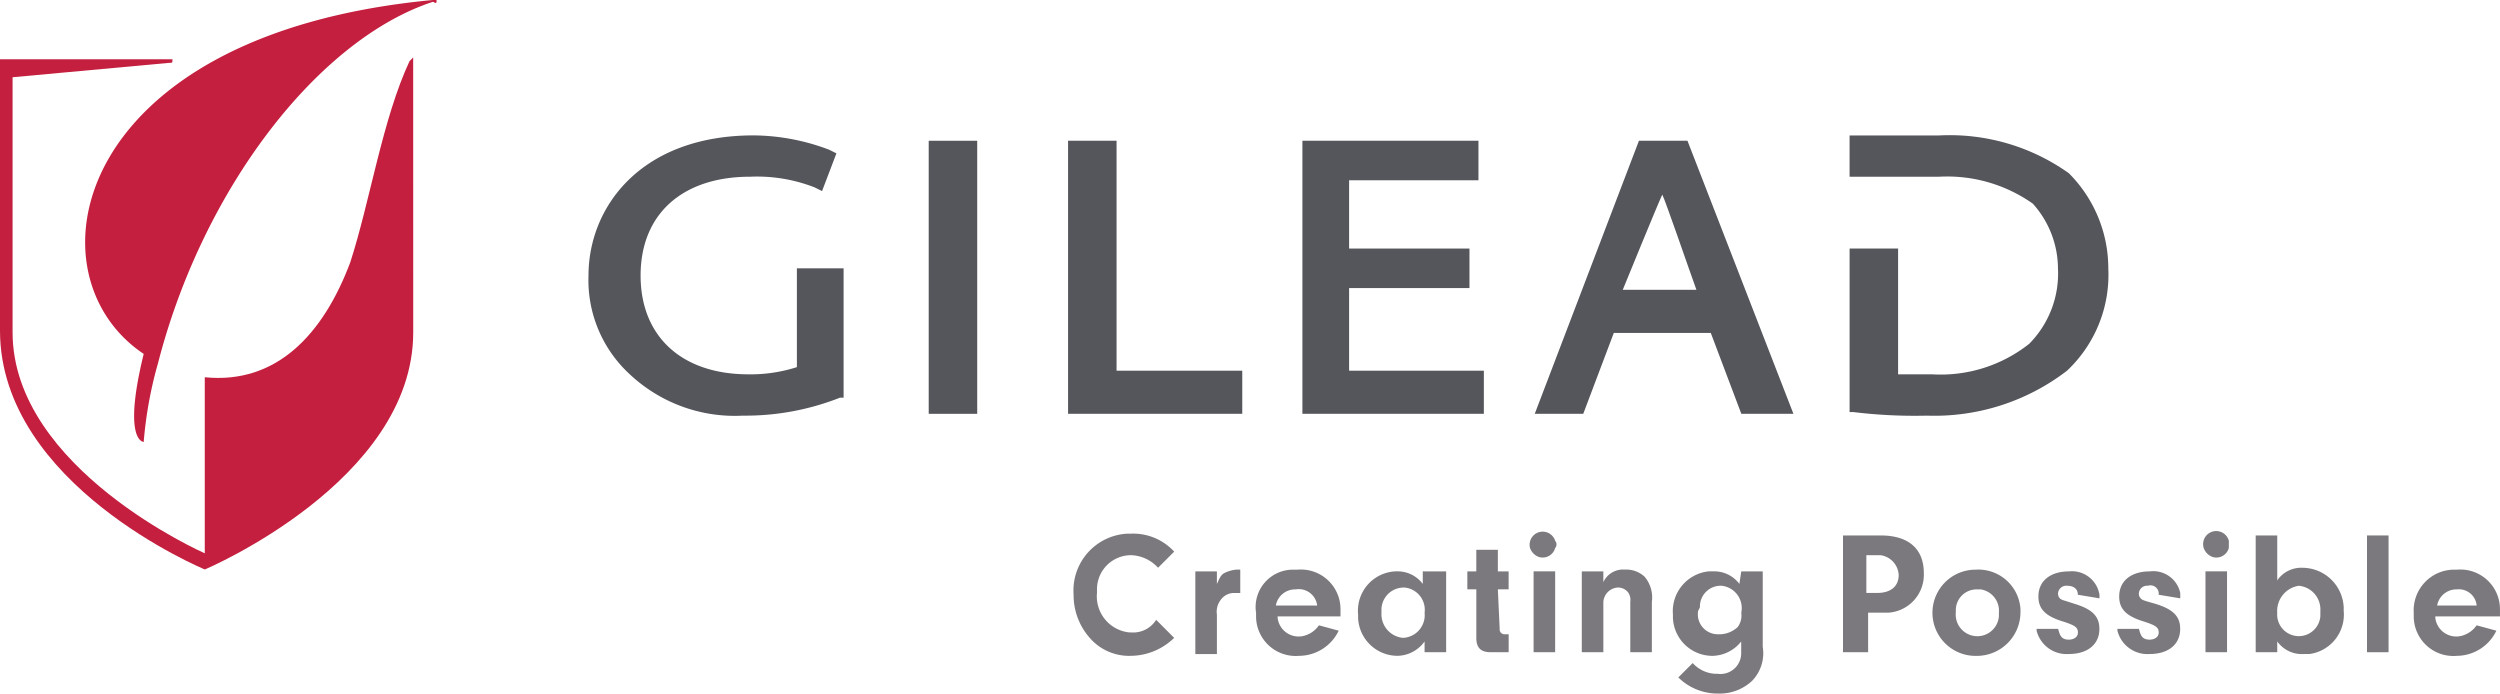 <svg xmlns="http://www.w3.org/2000/svg" width="155" height="43" viewBox="0 0 155 43">
    <path data-name="Path 6" d="M171.151 44.8v6.126a9.381 9.381 0 0 1-3.007.446c-4.121 0-6.683-2.339-6.683-6.126s2.562-6.126 6.794-6.126a9.81 9.81 0 0 1 4.01.668l.446.223.891-2.339-.446-.223a13.417 13.417 0 0 0-4.678-.891c-7.017 0-10.247 4.455-10.247 8.688a7.921 7.921 0 0 0 2.562 6.126 9.513 9.513 0 0 0 7.017 2.562 16 16 0 0 0 6.014-1.114h.223V44.8z" transform="translate(-121.744 -28.164)" style="fill-rule:evenodd;fill:#54565b"/>
    <path data-name="Rectangle 7" transform="translate(57.58 8.727)" style="fill:#54565b" d="M0 0h3.007v16.93H0z"/>
    <path data-name="Path 7" d="M290.183 52.258V38h-3.007v16.93h10.8v-2.672z" transform="translate(-220.956 -29.275)" style="fill-rule:evenodd;fill:#54565b"/>
    <path data-name="Path 8" d="M353.086 52.258v-5.123h7.462v-2.45h-7.462v-4.233h8.019V38H350.19v16.93h11.25v-2.672z" transform="translate(-269.441 -29.275)" style="fill-rule:evenodd;fill:#54565b"/>
    <path data-name="Path 9" d="M420.632 41.343c.223.446 1.671 4.678 2.116 5.9h-4.567s2.228-5.458 2.45-5.9M422.192 38h-3.007l-6.46 16.93h3.007l1.893-5.012h6.014l1.893 5.012h3.23z" transform="translate(-317.57 -29.275)" style="fill-rule:evenodd;fill:#54565b"/>
    <path data-name="Path 10" d="M510.974 38.9a12.731 12.731 0 0 0-8.019-2.339h-5.569v2.559h5.569a9.2 9.2 0 0 1 5.792 1.671 6.043 6.043 0 0 1 1.559 4.01 6.2 6.2 0 0 1-1.782 4.678 8.84 8.84 0 0 1-6.014 1.893h-2.116v-7.8h-3.007v10.139h.223a31.358 31.358 0 0 0 4.567.223 13.5 13.5 0 0 0 8.688-2.784 8.164 8.164 0 0 0 2.562-6.349 8.345 8.345 0 0 0-2.45-5.9" transform="translate(-382.712 -28.164)" style="fill-rule:evenodd;fill:#54565b"/>
    <path data-name="Path 11" d="M44.589 0h-.223c-22.5 2.116-25.283 17.041-17.932 21.942-1.337 5.458 0 5.458 0 5.458a25.216 25.216 0 0 1 .891-4.9C30.11 11.695 37.238 2.45 44.366.111c.223.111.223.111.223-.111" transform="translate(-17.524)" style="fill:#c51f3f;fill-rule:evenodd"/>
    <path data-name="Path 12" d="M25.617 15.616v-.223l-.223.223c-1.671 3.564-2.45 8.688-3.676 12.474-1.671 4.455-4.567 7.574-9.022 7.128v10.916S.78 40.9.78 32.434V16.618l9.69-.891c.223 0 .223 0 .223-.223H0v16.819C0 41.9 12.7 47.136 12.7 47.136s12.92-5.458 12.92-14.7z" transform="translate(0 -11.829)" style="fill:#c51f3f;fill-rule:evenodd"/>
    <path data-name="Path 13" d="M294.836 150.288a3.889 3.889 0 0 1-2.673 1.114 3.225 3.225 0 0 1-2.562-1.114 3.991 3.991 0 0 1-1-2.673 3.526 3.526 0 0 1 3.341-3.787h.223a3.455 3.455 0 0 1 2.673 1.114l-1 1a2.369 2.369 0 0 0-1.671-.78 2.115 2.115 0 0 0-2.116 2.116v.223a2.247 2.247 0 0 0 2 2.45h.111a1.685 1.685 0 0 0 1.559-.78z" transform="translate(-222.038 -110.741)" style="fill:#7b797d"/>
    <path data-name="Path 14" d="M322.665 153.56v.78c.111-.223.223-.557.446-.668a2.065 2.065 0 0 1 .78-.223h.223v1.451h-.334a1.013 1.013 0 0 0-.891.446 1.2 1.2 0 0 0-.223.891v2.45h-1.337v-5.127z" transform="translate(-247.218 -118.134)" style="fill:#7b797d"/>
    <path data-name="Path 15" d="M338.926 156.431a1.308 1.308 0 0 0 1.559 1.114 1.622 1.622 0 0 0 1-.668l1.225.334a2.739 2.739 0 0 1-2.45 1.559 2.459 2.459 0 0 1-2.673-2.45v-.22a2.317 2.317 0 0 1 2.339-2.673h.223a2.459 2.459 0 0 1 2.673 2.45v.446h-3.9zm2.45-.78a1.151 1.151 0 0 0-1.337-1 1.212 1.212 0 0 0-1.225 1z" transform="translate(-259.711 -118.108)" style="fill:#7b797d"/>
    <path data-name="Path 16" d="M369.2 153.93h1.337v5.012H369.2v-.668a2.115 2.115 0 0 1-1.671.891 2.452 2.452 0 0 1-2.45-2.339v-.226a2.44 2.44 0 0 1 2.339-2.673h.111a1.949 1.949 0 0 1 1.559.78v-.78zm-2.673 2.562a1.473 1.473 0 0 0 1.337 1.559 1.409 1.409 0 0 0 1.337-1.559 1.386 1.386 0 0 0-1.225-1.559h-.111a1.381 1.381 0 0 0-1.337 1.448z" transform="translate(-280.876 -118.504)" style="fill:#7b797d"/>
    <path data-name="Path 17" d="M396.45 153.058a.3.3 0 0 0 .334.334h.223v1.114h-1.114c-.668 0-.891-.334-.891-.891v-3.007h-.557v-1.114H395v-1.337h1.337v1.337h.668v1.114h-.668z" transform="translate(-303.47 -114.068)" style="fill:#7b797d"/>
    <path data-name="Path 18" d="M412.746 144.255a.8.8 0 0 1-1 .557.915.915 0 0 1-.557-.557.811.811 0 0 1 1.559-.446.339.339 0 0 1-.002.446zm0 6.46h-1.336V145.7h1.337z" transform="translate(-316.327 -110.277)" style="fill:#7b797d"/>
    <path data-name="Path 19" d="M426.568 153.56v.668a1.351 1.351 0 0 1 1.337-.78 1.675 1.675 0 0 1 1.225.445 2 2 0 0 1 .446 1.559v3.119h-1.337v-3.119a.835.835 0 0 0-.111-.557.794.794 0 0 0-.668-.334.958.958 0 0 0-.891.891v3.119h-1.337v-5.011z" transform="translate(-327.161 -118.134)" style="fill:#7b797d"/>
    <path data-name="Path 20" d="M453.968 153.93h1.332v4.678a2.463 2.463 0 0 1-.668 2.116 2.94 2.94 0 0 1-2.116.78 3.455 3.455 0 0 1-2.45-1l.891-.891a2.022 2.022 0 0 0 1.559.668 1.287 1.287 0 0 0 1.448-1.225v-.78a2.325 2.325 0 0 1-1.782.891 2.452 2.452 0 0 1-2.45-2.339v-.228a2.483 2.483 0 0 1 2.228-2.673h.334a1.949 1.949 0 0 1 1.559.78zm-2.673 2.45a1.235 1.235 0 0 0 1.225 1.448 1.675 1.675 0 0 0 1.225-.445 1.2 1.2 0 0 0 .223-.891 1.39 1.39 0 0 0-1.225-1.671 1.287 1.287 0 0 0-1.337 1.337z" transform="translate(-346.01 -118.504)" style="fill:#7b797d"/>
    <path data-name="Path 21" d="M496.91 151.549h-1.448v-7.24h2.338c1.671 0 2.673.78 2.673 2.339a2.356 2.356 0 0 1-2.228 2.45h-1.225v2.45zm.668-3.676c.891 0 1.337-.446 1.337-1.114a1.309 1.309 0 0 0-1.114-1.225h-.891v2.339z" transform="translate(-381.196 -111.111)" style="fill:#7b797d"/>
    <path data-name="Path 22" d="M524.971 156.1a2.71 2.71 0 0 1-2.673 2.673h-.111a2.673 2.673 0 0 1 0-5.346 2.618 2.618 0 0 1 2.785 2.45zm-4.01 0a1.341 1.341 0 0 0 2.673.223v-.223a1.341 1.341 0 0 0-1.114-1.448h-.22a1.287 1.287 0 0 0-1.337 1.337z" transform="translate(-399.702 -118.108)" style="fill:#7b797d"/>
    <path data-name="Path 23" d="M550.456 155.337c0-.334-.223-.557-.668-.557a.51.51 0 0 0-.557.446.409.409 0 0 0 .111.334c.111.111.223.111.891.334 1.114.334 1.559.78 1.559 1.559 0 1-.78 1.559-1.893 1.559a1.919 1.919 0 0 1-2-1.448v-.111h1.337c.111.446.223.668.668.668.223 0 .557-.111.557-.446 0-.334-.223-.446-.891-.668-1.114-.334-1.559-.78-1.559-1.559 0-1 .78-1.559 1.893-1.559a1.729 1.729 0 0 1 1.893 1.448v.223z" transform="translate(-421.63 -118.463)" style="fill:#7b797d"/>
    <path data-name="Path 24" d="M572.1 155.331a.512.512 0 0 0-.668-.557.51.51 0 0 0-.557.446.409.409 0 0 0 .111.334c.111.111.111.111.891.334 1.114.334 1.559.78 1.559 1.559 0 1-.78 1.559-1.893 1.559a1.919 1.919 0 0 1-2-1.448v-.111h1.336c.111.445.223.668.668.668.223 0 .557-.111.557-.446 0-.334-.223-.446-.891-.668-1.114-.334-1.559-.78-1.559-1.559 0-1 .78-1.559 1.893-1.559a1.712 1.712 0 0 1 1.893 1.337v.334z" transform="translate(-438.264 -118.457)" style="fill:#7b797d"/>
    <path data-name="Path 25" d="M594.1 144.255a.8.8 0 0 1-1 .557.915.915 0 0 1-.557-.557.811.811 0 1 1 1.559-.446zm-.111 6.46h-1.337V145.7h1.337z" transform="translate(-455.913 -110.277)" style="fill:#7b797d"/>
    <path data-name="Path 26" d="M607.916 151.549h-1.336v-7.24h1.336v2.784a1.806 1.806 0 0 1 1.559-.78 2.571 2.571 0 0 1 2.562 2.45v.223a2.464 2.464 0 0 1-2.116 2.673h-.334a1.874 1.874 0 0 1-1.671-.78zm0-2.45a1.341 1.341 0 0 0 2.673.223v-.334a1.473 1.473 0 0 0-1.337-1.559 1.579 1.579 0 0 0-1.337 1.671z" transform="translate(-466.727 -111.111)" style="fill:#7b797d"/>
    <path data-name="Path 27" d="M636.4 151.549v-7.24h1.337v7.24z" transform="translate(-489.646 -111.111)" style="fill:#7b797d"/>
    <path data-name="Path 28" d="M650.222 156.431a1.308 1.308 0 0 0 1.559 1.114 1.622 1.622 0 0 0 1-.668l1.225.334a2.739 2.739 0 0 1-2.45 1.559 2.459 2.459 0 0 1-2.673-2.45v-.22a2.52 2.52 0 0 1 2.45-2.673h.223a2.459 2.459 0 0 1 2.673 2.45v.446h-4.01zm2.562-.78a1.106 1.106 0 0 0-1.225-1 1.212 1.212 0 0 0-1.225 1z" transform="translate(-499.231 -118.108)" style="fill:#7b797d"/>
</svg>

